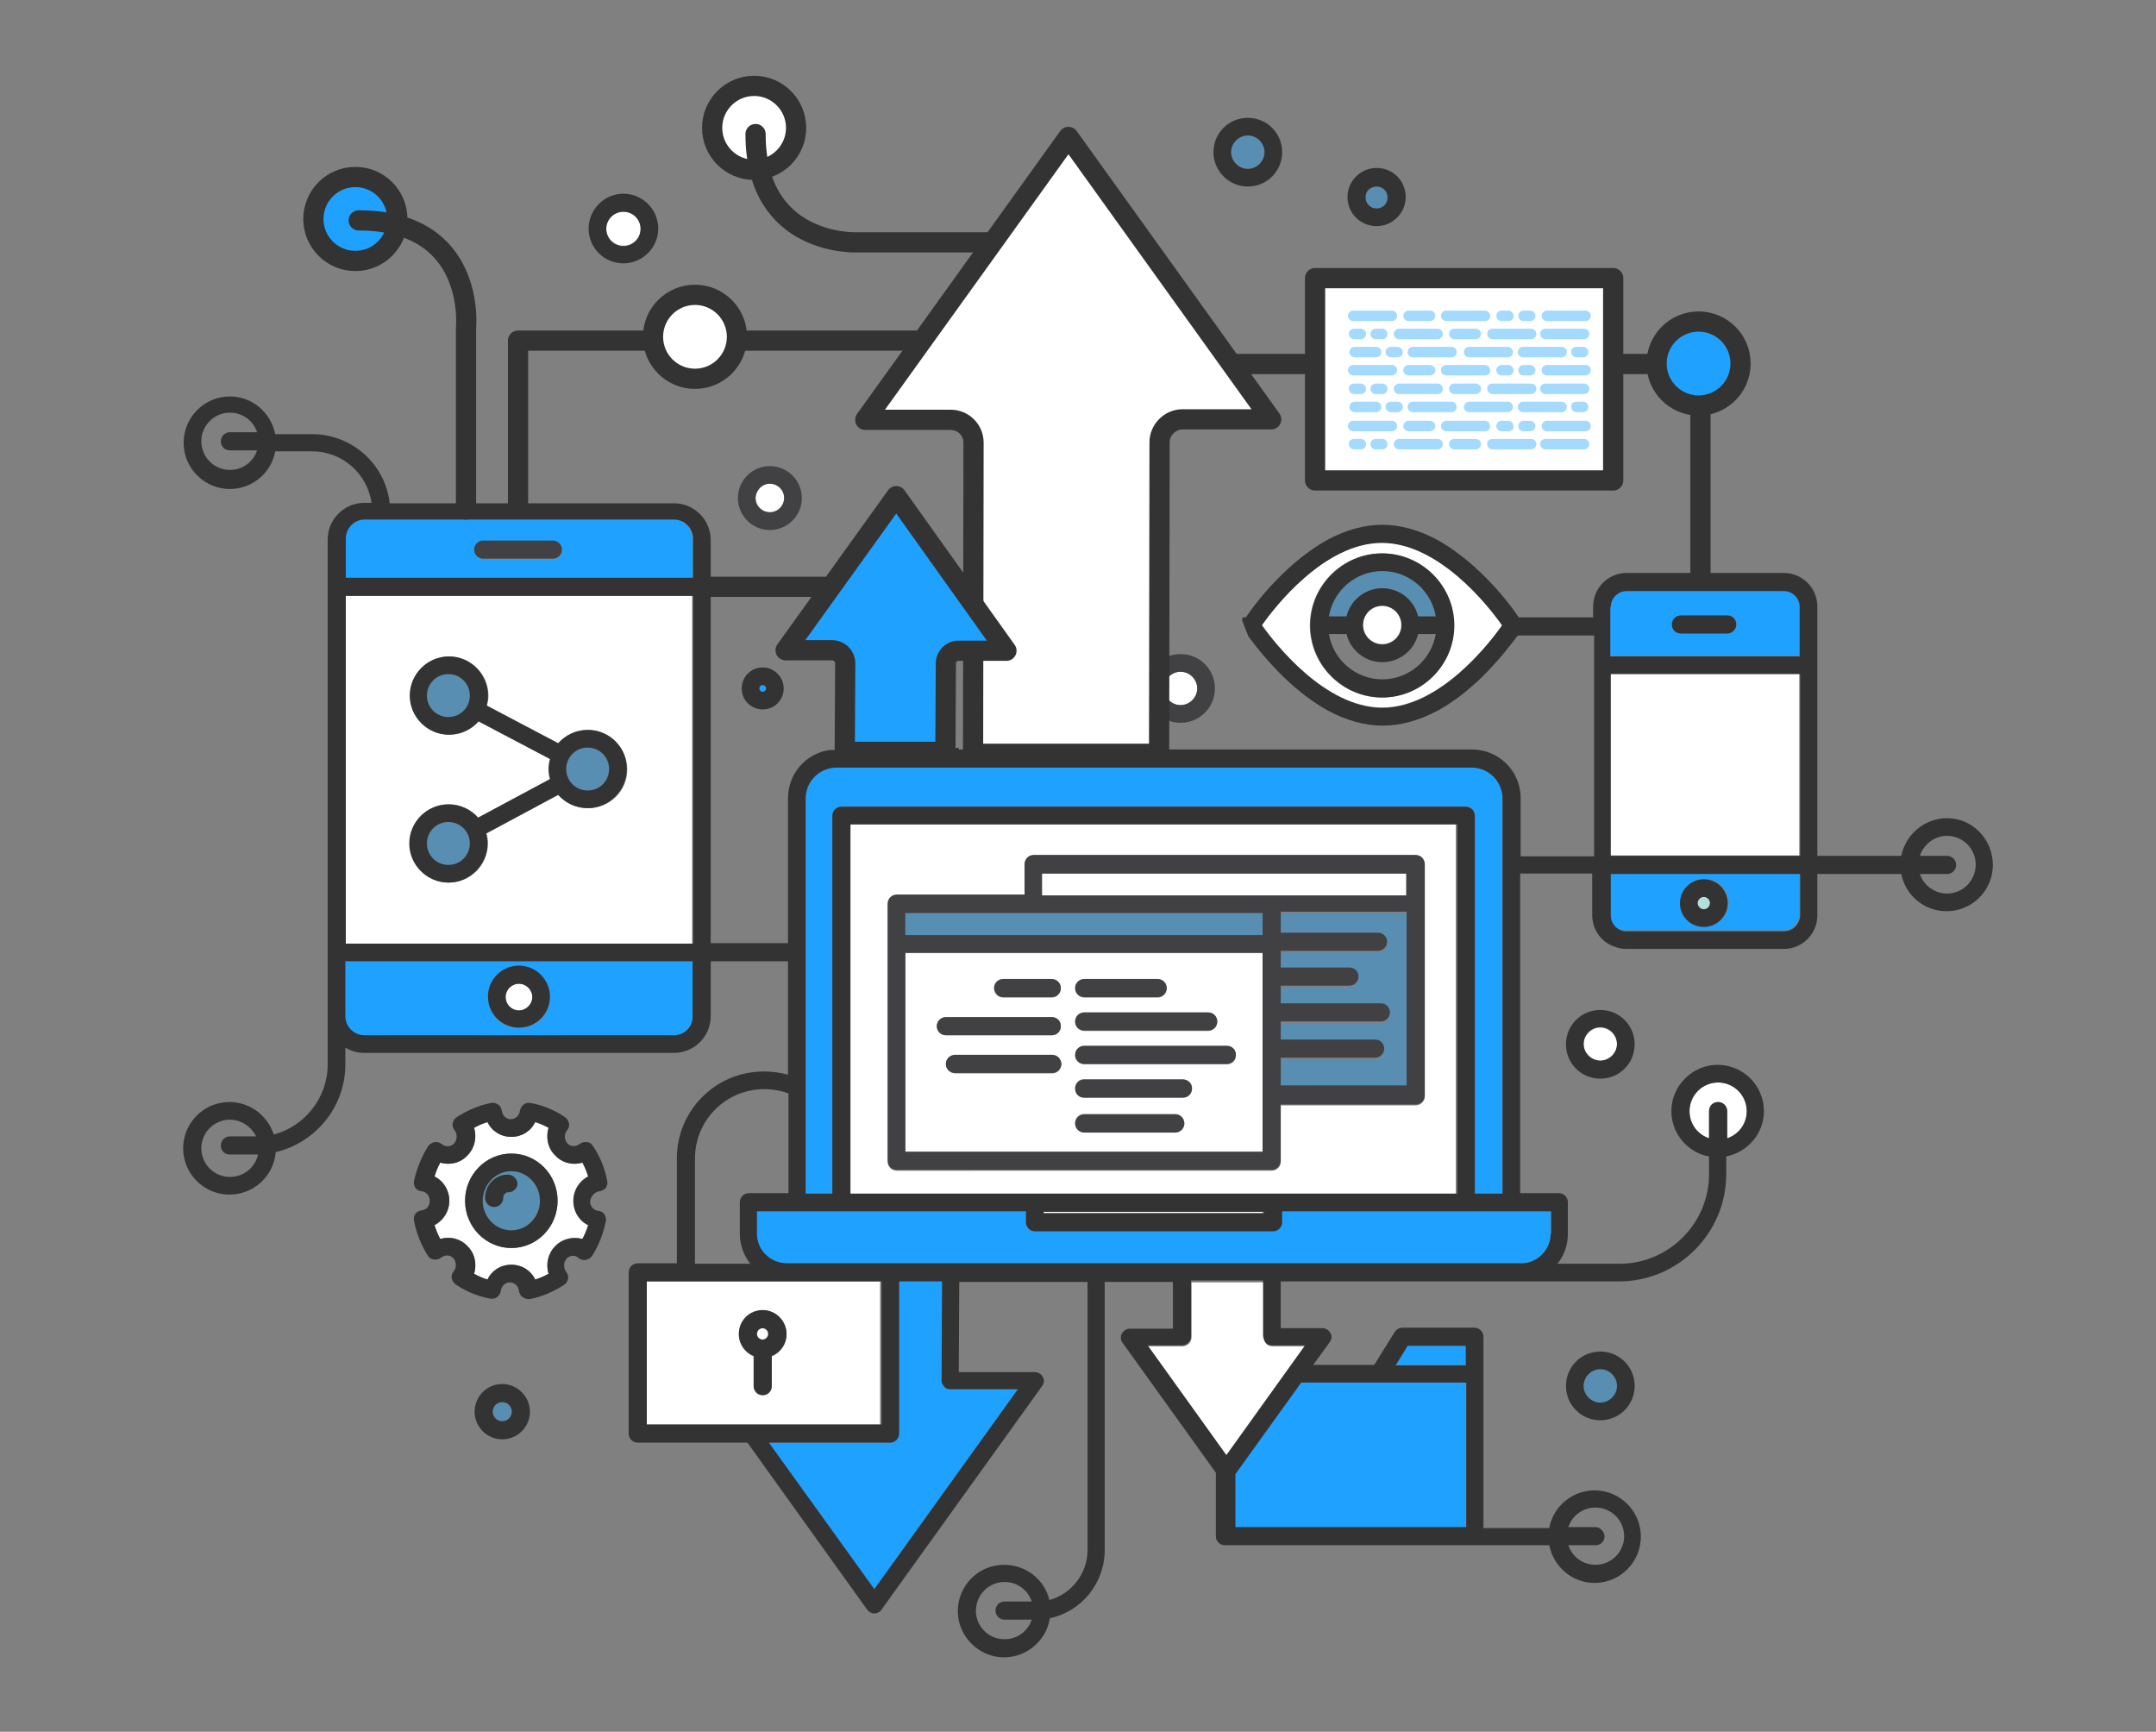 <?xml version="1.0" encoding="utf-8"?>
<!-- Generator: Adobe Illustrator 23.0.3, SVG Export Plug-In . SVG Version: 6.00 Build 0)  -->
<svg version="1.1" id="Layer_1" xmlns="http://www.w3.org/2000/svg" xmlns:xlink="http://www.w3.org/1999/xlink" x="0px" y="0px"
	 viewBox="0 0 452 363" style="enable-background:new 0 0 452 363;" xml:space="preserve">
<rect x="0" y="0" width="452" height="363" fill="#808080" stroke="none"/>
<style type="text/css">
	.st0{fill:none;stroke:#333333;stroke-width:4.238;stroke-linejoin:round;stroke-miterlimit:10;}
	.st1{fill:none;}
	.st2{fill:#1FA2FF;}
	.st3{fill:#FFFFFF;}
	.st4{fill:#333333;}
	.st5{opacity:0.4;fill:#1FA2FF;}
	.st6{fill:#414042;}
	.st7{fill:#AFE0DC;}
	.st8{fill:#AEE0DC;}
	.st9{fill:#FFFFFF;stroke:#333333;stroke-width:4.238;stroke-linejoin:round;stroke-miterlimit:10;}
	.st10{fill:#1FA2FF;stroke:#333333;stroke-width:4.238;stroke-linejoin:round;stroke-miterlimit:10;}
	.st11{clip-path:url(#SVGID_2_);fill:#333333;}
	.st12{fill:#FFFFFF;stroke:#333333;stroke-width:4.238;stroke-miterlimit:10;}
	.st13{fill:none;stroke:#333333;stroke-width:4.238;stroke-linecap:round;stroke-linejoin:round;stroke-miterlimit:10;}
</style>
<g>
	<polyline class="st0" points="356.5,120.8 356.5,76.3 259.1,76.3 	"/>
	<polyline class="st0" points="108.6,108.1 108.6,71.4 193.4,71.4 	"/>
	<g>
		<path id="XMLID_348_" class="st1" d="M233,131.4V106h-4c-5,0-9.7-2-13.2-5.5c-3.1-3.1-5-7.1-5.4-11.5h-17.6v34.8l16.3,22.7
			c0.4,0.6,0.5,1.3,0.1,1.9c-0.3,0.6-1,1-1.7,1h-6.9l0,7.7h12.9v-6.3c0-6.4,5.2-11.6,11.6-11.6C229.5,139.3,233,135.8,233,131.4z
			 M212.1,128.9c-4.7,0-8.6-3.8-8.6-8.6c0-4.7,3.8-8.6,8.6-8.6c4.7,0,8.6,3.8,8.6,8.6C220.7,125,216.8,128.9,212.1,128.9z"/>
		<path id="XMLID_351_" class="st1" d="M317.7,133.2c-1.2,1.7-3.9,5.2-7.6,8.8c-3,2.9-6.1,5.2-9.1,6.9c-3.9,2.1-7.8,3.2-11.6,3.2
			c-3.8,0-7.7-1.1-11.6-3.2c-3-1.7-6.1-4-9.1-6.9c-3.7-3.5-6.3-7-7.6-8.8c-0.4,0-0.7,0-1,0c0,0,0,0-0.1,0c-2.9,0-5.6-1.1-7.7-3.2
			c-2.1-2.1-3.2-4.8-3.2-7.7V106h-12.6v25.4c0,6.4-5.2,11.6-11.6,11.6c-4.3,0-7.8,3.5-7.8,7.8v6.3h91c5.7,0,10.2,4.6,10.2,10.2v12.1
			h15.1v-46.3C330.8,133.2,324.9,133.2,317.7,133.2z M247.5,151.5c-4,0-7.2-3.2-7.2-7.2c0-4,3.2-7.2,7.2-7.2c4,0,7.2,3.2,7.2,7.2
			C254.7,148.3,251.5,151.5,247.5,151.5z"/>
		<path id="XMLID_354_" class="st1" d="M175.2,157.1h6.2l0-7.7h-7.1c-0.7,0-1.3-0.4-1.7-1c-0.3-0.6-0.3-1.4,0.1-1.9l16.3-22.7V89h-1
			c-1.2,0.2-2.4,0.3-3.6,0.3h-4.5v19.5c0,8.8-7.1,15.9-15.9,15.9h-15.2v73h16.2v-30.4C164.9,161.7,169.5,157.1,175.2,157.1z
			 M159.9,148.8c-2.5,0-4.4-2-4.4-4.4c0-2.5,2-4.4,4.4-4.4c2.5,0,4.4,2,4.4,4.4C164.3,146.8,162.3,148.8,159.9,148.8z"/>
		<path id="XMLID_355_" class="st1" d="M154.7,258.6V252c0-1,0.8-1.9,1.9-1.9h8.3v-20.9c-1.6-0.6-3.3-0.9-5.1-0.9
			c-8,0-14.5,6.5-14.5,14.5v22H157C155.5,263.1,154.7,260.9,154.7,258.6z"/>
		<path id="XMLID_356_" class="st2" d="M188.5,268.6v31.9c0,1-0.8,1.9-1.9,1.9h-25.4l22.1,30.7l30.1-41.9h-14.1
			c-0.5,0-1-0.2-1.3-0.5c-0.3-0.4-0.5-0.8-0.5-1.3l0.1-20.8H188.5z"/>
		<path id="XMLID_359_" class="st3" d="M184.5,298.6v-30h-8.2h-32.8h-8.2v30H184.5z M159.9,274.7c2.7,0,5,2.2,5,5
			c0,2.1-1.3,3.9-3.1,4.6v6.3c0,1-0.8,1.9-1.9,1.9s-1.9-0.8-1.9-1.9v-6.3c-1.8-0.7-3.1-2.5-3.1-4.6
			C154.9,276.9,157.1,274.7,159.9,274.7z"/>
		<path id="XMLID_360_" class="st3" d="M158.6,279.6c0,0.7,0.6,1.2,1.2,1.2c0.7,0,1.2-0.6,1.2-1.2c0-0.7-0.6-1.2-1.2-1.2
			C159.2,278.4,158.6,279,158.6,279.6z"/>
		<path id="XMLID_363_" class="st4" d="M158,284.2v6.3c0,1,0.8,1.9,1.9,1.9s1.9-0.8,1.9-1.9v-6.3c1.8-0.7,3.1-2.5,3.1-4.6
			c0-2.7-2.2-5-5-5s-5,2.2-5,5C154.9,281.7,156.2,283.5,158,284.2z M161.1,279.6c0,0.7-0.6,1.2-1.2,1.2c-0.7,0-1.2-0.6-1.2-1.2
			c0-0.7,0.6-1.2,1.2-1.2C160.6,278.4,161.1,279,161.1,279.6z"/>
		<path id="XMLID_387_" class="st2" d="M308.5,160.8H175.4c-3.6,0-6.5,2.9-6.5,6.5v82.8h5.6v-79.2c0-1,0.8-1.9,1.9-1.9h130.9
			c1,0,1.9,0.8,1.9,1.9v79.2h5.8v-82.8C315.1,163.8,312.1,160.8,308.5,160.8z"/>
		<path id="XMLID_390_" class="st3" d="M178,250.2h127.2v-77.4H178V250.2z M186.1,197.9v-8.3c0-1,0.8-1.9,1.9-1.9h26.8v-6.4
			c0-1,0.8-1.9,1.9-1.9h80.1c1,0,1.9,0.8,1.9,1.9v8.3v40.2c0,1-0.8,1.9-1.9,1.9h-28.3v11.8c0,1-0.8,1.9-1.9,1.9H188
			c-1,0-1.9-0.8-1.9-1.9V197.9z"/>
		<path id="XMLID_391_" class="st2" d="M268.7,253.9v2.3c0,1-0.8,1.9-1.9,1.9h-49.9c-1,0-1.9-0.8-1.9-1.9v-2.3h-56.4v4.7
			c0,2.5,1.5,4.7,3.8,5.7c0.8,0.3,1.6,0.5,2.5,0.5h2.9h31.5H248h18.8h52c0.4,0,0.9,0,1.3-0.1c2.9-0.6,5-3.2,5-6.1v-4.7H268.7z"/>
		<rect id="XMLID_392_" x="218.5" y="254" class="st3" width="46.2" height="0.3"/>
		<path id="XMLID_393_" class="st5" d="M294.9,191.4h-26.4v4.4h20.4c1,0,1.9,0.8,1.9,1.9c0,1-0.8,1.9-1.9,1.9h-20.4v3.5h14.4
			c1,0,1.9,0.8,1.9,1.9s-0.8,1.9-1.9,1.9h-14.4v3.7h21c1,0,1.9,0.8,1.9,1.9c0,1-0.8,1.9-1.9,1.9h-21v3.8h19.8c1,0,1.9,0.8,1.9,1.9
			c0,1-0.8,1.9-1.9,1.9h-19.8v6.2h26.4V191.4z"/>
		<polygon id="XMLID_394_" class="st3" points="294.9,187.7 294.9,183.1 218.5,183.1 218.5,187.7 266.6,187.7 		"/>
		<path id="XMLID_397_" class="st3" d="M264.7,241.5v-41.7h-74.9v41.7H264.7z M198.3,223.1c0-1,0.8-1.9,1.9-1.9h20.4
			c1,0,1.9,0.8,1.9,1.9c0,1-0.8,1.9-1.9,1.9h-20.4C199.1,224.9,198.3,224.1,198.3,223.1z M246.4,237.3h-19.1c-1,0-1.9-0.8-1.9-1.9
			c0-1,0.8-1.9,1.9-1.9h19.1c1,0,1.9,0.8,1.9,1.9C248.2,236.5,247.4,237.3,246.4,237.3z M249.9,228.1c0,1-0.8,1.9-1.9,1.9h-20.7
			c-1,0-1.9-0.8-1.9-1.9s0.8-1.9,1.9-1.9H248C249.1,226.3,249.9,227.1,249.9,228.1z M227.3,205.3h15.4c1,0,1.9,0.8,1.9,1.9
			c0,1-0.8,1.9-1.9,1.9h-15.4c-1,0-1.9-0.8-1.9-1.9C225.4,206.1,226.3,205.3,227.3,205.3z M227.3,212.3h26c1,0,1.9,0.8,1.9,1.9
			c0,1-0.8,1.9-1.9,1.9h-26c-1,0-1.9-0.8-1.9-1.9C225.4,213.1,226.3,212.3,227.3,212.3z M227.3,219.3h29.9c1,0,1.9,0.8,1.9,1.9
			s-0.8,1.9-1.9,1.9h-29.9c-1,0-1.9-0.8-1.9-1.9S226.3,219.3,227.3,219.3z M210.3,205.3h10.2c1,0,1.9,0.8,1.9,1.9
			c0,1-0.8,1.9-1.9,1.9h-10.2c-1,0-1.9-0.8-1.9-1.9C208.5,206.1,209.3,205.3,210.3,205.3z M198.3,213.2h22.2c1,0,1.9,0.8,1.9,1.9
			s-0.8,1.9-1.9,1.9h-22.2c-1,0-1.9-0.8-1.9-1.9S197.3,213.2,198.3,213.2z"/>
		<path id="XMLID_407_" class="st6" d="M188,245.2h78.6c1,0,1.9-0.8,1.9-1.9v-11.8h28.3c1,0,1.9-0.8,1.9-1.9v-40.2v-8.3
			c0-1-0.8-1.9-1.9-1.9h-80.1c-1,0-1.9,0.8-1.9,1.9v6.4H188c-1,0-1.9,0.8-1.9,1.9v8.3v45.5C186.1,244.4,186.9,245.2,188,245.2z
			 M218.5,183.1h76.3v4.6h-28.3h-48.1V183.1z M268.5,221.7h19.8c1,0,1.9-0.8,1.9-1.9c0-1-0.8-1.9-1.9-1.9h-19.8v-3.8h21
			c1,0,1.9-0.8,1.9-1.9c0-1-0.8-1.9-1.9-1.9h-21v-3.7h14.4c1,0,1.9-0.8,1.9-1.9s-0.8-1.9-1.9-1.9h-14.4v-3.5h20.4
			c1,0,1.9-0.8,1.9-1.9c0-1-0.8-1.9-1.9-1.9h-20.4v-4.4h26.4v36.4h-26.4V221.7z M189.8,191.4h26.8h48.1v4.6h-74.9V191.4z
			 M264.7,199.7v41.7h-74.9v-41.7H264.7z"/>
		<polygon id="XMLID_411_" class="st5" points="264.7,196 264.7,191.4 216.7,191.4 189.8,191.4 189.8,196 		"/>
		<path id="XMLID_412_" class="st6" d="M248,226.3h-20.7c-1,0-1.9,0.8-1.9,1.9s0.8,1.9,1.9,1.9H248c1,0,1.9-0.8,1.9-1.9
			S249.1,226.3,248,226.3z"/>
		<path id="XMLID_413_" class="st6" d="M227.3,223h29.9c1,0,1.9-0.8,1.9-1.9s-0.8-1.9-1.9-1.9h-29.9c-1,0-1.9,0.8-1.9,1.9
			S226.3,223,227.3,223z"/>
		<path id="XMLID_414_" class="st6" d="M227.3,216h26c1,0,1.9-0.8,1.9-1.9c0-1-0.8-1.9-1.9-1.9h-26c-1,0-1.9,0.8-1.9,1.9
			C225.4,215.2,226.3,216,227.3,216z"/>
		<path id="XMLID_415_" class="st6" d="M227.3,209h15.4c1,0,1.9-0.8,1.9-1.9c0-1-0.8-1.9-1.9-1.9h-15.4c-1,0-1.9,0.8-1.9,1.9
			C225.4,208.1,226.3,209,227.3,209z"/>
		<path id="XMLID_416_" class="st6" d="M246.4,233.6h-19.1c-1,0-1.9,0.8-1.9,1.9c0,1,0.8,1.9,1.9,1.9h19.1c1,0,1.9-0.8,1.9-1.9
			C248.2,234.4,247.4,233.6,246.4,233.6z"/>
		<path id="XMLID_417_" class="st6" d="M210.3,209h10.2c1,0,1.9-0.8,1.9-1.9c0-1-0.8-1.9-1.9-1.9h-10.2c-1,0-1.9,0.8-1.9,1.9
			C208.5,208.1,209.3,209,210.3,209z"/>
		<path id="XMLID_418_" class="st6" d="M198.3,217h22.2c1,0,1.9-0.8,1.9-1.9s-0.8-1.9-1.9-1.9h-22.2c-1,0-1.9,0.8-1.9,1.9
			S197.3,217,198.3,217z"/>
		<path id="XMLID_419_" class="st6" d="M220.6,224.9c1,0,1.9-0.8,1.9-1.9c0-1-0.8-1.9-1.9-1.9h-20.4c-1,0-1.9,0.8-1.9,1.9
			c0,1,0.8,1.9,1.9,1.9H220.6z"/>
		<path id="XMLID_422_" class="st2" d="M139.7,201.5H72.4v5.6v5.9c0,2.2,1.8,4,4,4h64.9c2.2,0,4-1.8,4-4v-11.5H139.7z M108.8,215.5
			c-3.6,0-6.5-2.9-6.5-6.5c0-3.6,2.9-6.5,6.5-6.5c3.6,0,6.5,2.9,6.5,6.5C115.4,212.6,112.4,215.5,108.8,215.5z"/>
		<path id="XMLID_425_" class="st2" d="M145.2,121.1v-8.2c0-2.2-1.8-4-4-4H76.3c-2.2,0-4,1.8-4,4v8.2H145.2z M101.4,113.4h14.6
			c1,0,1.9,0.8,1.9,1.9c0,1-0.8,1.9-1.9,1.9h-14.6c-1,0-1.9-0.8-1.9-1.9C99.6,114.2,100.4,113.4,101.4,113.4z"/>
		<path id="XMLID_426_" class="st3" d="M108.8,206.2c-1.6,0-2.8,1.3-2.8,2.8c0,1.6,1.3,2.8,2.8,2.8s2.8-1.3,2.8-2.8
			C111.6,207.4,110.3,206.2,108.8,206.2z"/>
		<path id="XMLID_429_" class="st3" d="M72.3,124.9v72.9h67.3h5.5v-72.9H72.3z M123.3,169.4c-2.5,0-4.7-1.1-6.2-2.8l-15.1,8.1
			c0.2,0.7,0.3,1.4,0.3,2.1c0,4.5-3.7,8.2-8.2,8.2c-4.5,0-8.2-3.7-8.2-8.2c0-4.5,3.7-8.2,8.2-8.2c2.5,0,4.7,1.1,6.2,2.8l15.1-8.1
			c-0.2-0.7-0.3-1.4-0.3-2.1c0-0.7,0.1-1.4,0.3-2.1l-15-7.9c-1.5,1.7-3.7,2.8-6.2,2.8c-4.5,0-8.2-3.7-8.2-8.2c0-4.5,3.7-8.2,8.2-8.2
			c4.5,0,8.2,3.7,8.2,8.2c0,0.7-0.1,1.4-0.3,2.1l15,7.9c1.5-1.7,3.7-2.8,6.2-2.8c4.5,0,8.2,3.7,8.2,8.2
			C131.6,165.7,127.9,169.4,123.3,169.4z"/>
		<path id="XMLID_430_" class="st6" d="M101.3,117.1h14.6c1,0,1.9-0.8,1.9-1.9c0-1-0.8-1.9-1.9-1.9h-14.6c-1,0-1.9,0.8-1.9,1.9
			C99.4,116.3,100.3,117.1,101.3,117.1z"/>
		<path id="XMLID_433_" class="st4" d="M108.8,202.4c-3.6,0-6.5,2.9-6.5,6.5c0,3.6,2.9,6.5,6.5,6.5c3.6,0,6.5-2.9,6.5-6.5
			C115.3,205.4,112.4,202.4,108.8,202.4z M108.8,211.8c-1.6,0-2.8-1.3-2.8-2.8c0-1.6,1.3-2.8,2.8-2.8s2.8,1.3,2.8,2.8
			C111.6,210.5,110.3,211.8,108.8,211.8z"/>
		<path id="XMLID_434_" class="st5" d="M94,172.3c-2.5,0-4.5,2-4.5,4.5c0,2.5,2,4.5,4.5,4.5c2.5,0,4.5-2,4.5-4.5
			C98.5,174.3,96.5,172.3,94,172.3z"/>
		<path id="XMLID_435_" class="st5" d="M98.5,145.8c0-2.5-2-4.5-4.5-4.5c-2.5,0-4.5,2-4.5,4.5c0,2.5,2,4.5,4.5,4.5
			C96.5,150.3,98.5,148.3,98.5,145.8z"/>
		
			<ellipse id="XMLID_436_" transform="matrix(0.987 -0.16 0.16 0.987 -24.226 21.815)" class="st5" cx="123.2" cy="161.2" rx="4.5" ry="4.5"/>
		<path id="XMLID_439_" class="st4" d="M123.2,153c-2.5,0-4.7,1.1-6.2,2.8l-15-7.9c0.2-0.7,0.3-1.4,0.3-2.1c0-4.5-3.7-8.2-8.2-8.2
			c-4.5,0-8.2,3.7-8.2,8.2c0,4.5,3.7,8.2,8.2,8.2c2.5,0,4.7-1.1,6.2-2.8l15,7.9c-0.2,0.7-0.3,1.4-0.3,2.1c0,0.7,0.1,1.5,0.3,2.1
			l-15.1,8.1c-1.5-1.7-3.7-2.8-6.2-2.8c-4.5,0-8.2,3.7-8.2,8.2c0,4.5,3.7,8.2,8.2,8.2c4.5,0,8.2-3.7,8.2-8.2c0-0.7-0.1-1.5-0.3-2.1
			l15.1-8.1c1.5,1.7,3.7,2.8,6.2,2.8c4.5,0,8.2-3.7,8.2-8.2C131.4,156.6,127.7,153,123.2,153z M123.2,165.7c-2.5,0-4.5-2-4.5-4.5
			c0-2.5,2-4.5,4.5-4.5c2.5,0,4.5,2,4.5,4.5C127.7,163.7,125.7,165.7,123.2,165.7z M94,150.3c-2.5,0-4.5-2-4.5-4.5
			c0-2.5,2-4.5,4.5-4.5c2.5,0,4.5,2,4.5,4.5C98.5,148.3,96.5,150.3,94,150.3z M98.5,176.8c0,2.5-2,4.5-4.5,4.5c-2.5,0-4.5-2-4.5-4.5
			c0-2.5,2-4.5,4.5-4.5C96.5,172.3,98.5,174.3,98.5,176.8z"/>
		<ellipse id="XMLID_442_" class="st7" cx="357.2" cy="189.3" rx="1.3" ry="1.3"/>
		<path id="XMLID_445_" class="st2" d="M337.5,183L337.5,183l0,8.7c0,1.5,1,2.8,2.4,3.2c0.3,0.1,0.6,0.1,0.9,0.1h33.1
			c1.8,0,3.3-1.5,3.3-3.3V183H337.5z M357.4,194.2c-2.7,0-5-2.2-5-5s2.2-5,5-5c2.7,0,5,2.2,5,5S360.1,194.2,357.4,194.2z"/>
		<path id="XMLID_448_" class="st2" d="M377.2,137.5V127c0-1.8-1.5-3.3-3.3-3.3h-33.1c-1.8,0-3.3,1.5-3.3,3.3v10.4H377.2z
			 M352.5,128.9h9.7c1,0,1.9,0.8,1.9,1.9c0,1-0.8,1.9-1.9,1.9h-9.7c-1,0-1.9-0.8-1.9-1.9C350.6,129.8,351.5,128.9,352.5,128.9z"/>
		<polygon id="XMLID_449_" class="st3" points="377.2,141.2 337.5,141.2 337.5,179.3 337.5,179.3 377.2,179.3 		"/>
		<path id="XMLID_450_" class="st4" d="M352.4,132.8h9.7c1,0,1.9-0.8,1.9-1.9s-0.8-1.9-1.9-1.9h-9.7c-1,0-1.9,0.8-1.9,1.9
			S351.3,132.8,352.4,132.8z"/>
		<path id="XMLID_453_" class="st4" d="M357.2,184.3c-2.7,0-5,2.2-5,5c0,2.8,2.2,5,5,5c2.7,0,5-2.2,5-5
			C362.2,186.6,360,184.3,357.2,184.3z M357.2,190.6c-0.7,0-1.3-0.6-1.3-1.3c0-0.7,0.6-1.3,1.3-1.3s1.3,0.6,1.3,1.3
			C358.5,190,357.9,190.6,357.2,190.6z"/>
		<path id="XMLID_493_" class="st3" d="M354.2,232.9c0,2.7,1.7,4.9,4.1,5.7v-5.7c0-1,0.8-1.9,1.9-1.9c1,0,1.9,0.8,1.9,1.9v5.7
			c2.4-0.8,4.1-3,4.1-5.7c0-3.3-2.7-6-6-6S354.2,229.6,354.2,232.9z"/>
		
			<ellipse id="XMLID_497_" transform="matrix(0.973 -0.23 0.23 0.973 -21.971 51.956)" class="st8" cx="212.1" cy="120.3" rx="4.8" ry="4.8"/>
		<path id="XMLID_500_" class="st6" d="M212.1,111.8c-4.7,0-8.6,3.8-8.6,8.6c0,4.7,3.8,8.6,8.6,8.6c4.7,0,8.6-3.8,8.6-8.6
			C220.7,115.6,216.8,111.8,212.1,111.8z M207.3,120.3c0-2.7,2.2-4.8,4.8-4.8s4.8,2.2,4.8,4.8c0,2.7-2.2,4.8-4.8,4.8
			S207.3,123,207.3,120.3z"/>
		
			<ellipse id="XMLID_513_" transform="matrix(0.973 -0.23 0.23 0.973 -19.663 39.882)" class="st3" cx="161.4" cy="104.4" rx="3" ry="3"/>
		<path id="XMLID_516_" class="st6" d="M168.1,104.4c0-3.7-3-6.7-6.7-6.7s-6.7,3-6.7,6.7c0,3.7,3,6.7,6.7,6.7
			S168.1,108.1,168.1,104.4z M161.4,101.4c1.6,0,3,1.3,3,3c0,1.6-1.3,3-3,3c-1.6,0-3-1.3-3-3C158.5,102.7,159.8,101.4,161.4,101.4z"
			/>
		<path id="XMLID_529_" class="st5" d="M105.3,293.8c-1.1,0-2,0.9-2,2s0.9,2,2,2c1.1,0,2-0.9,2-2S106.4,293.8,105.3,293.8z"/>
		<path id="XMLID_532_" class="st4" d="M105.3,290.1c-3.2,0-5.8,2.6-5.8,5.8s2.6,5.8,5.8,5.8c3.2,0,5.8-2.6,5.8-5.8
			S108.4,290.1,105.3,290.1z M105.3,297.9c-1.1,0-2-0.9-2-2s0.9-2,2-2c1.1,0,2,0.9,2,2S106.4,297.9,105.3,297.9z"/>
		<path id="XMLID_557_" class="st2" d="M159.9,143.6c-0.4,0-0.7,0.3-0.7,0.7c0,0.4,0.3,0.7,0.7,0.7c0.4,0,0.7-0.3,0.7-0.7
			C160.6,143.9,160.3,143.6,159.9,143.6z"/>
		<path id="XMLID_560_" class="st4" d="M159.9,139.9c-2.5,0-4.4,2-4.4,4.4c0,2.5,2,4.4,4.4,4.4c2.5,0,4.4-2,4.4-4.4
			C164.3,141.9,162.3,139.9,159.9,139.9z M159.9,145c-0.4,0-0.7-0.3-0.7-0.7c0-0.4,0.3-0.7,0.7-0.7c0.4,0,0.7,0.3,0.7,0.7
			C160.6,144.7,160.3,145,159.9,145z"/>
		<path id="XMLID_581_" class="st3" d="M247.5,140.8c-1.9,0-3.5,1.6-3.5,3.5c0,1.9,1.6,3.5,3.5,3.5s3.5-1.6,3.5-3.5
			C251,142.4,249.4,140.8,247.5,140.8z"/>
		<path id="XMLID_584_" class="st6" d="M247.5,137.1c-4,0-7.2,3.2-7.2,7.2c0,4,3.2,7.2,7.2,7.2c4,0,7.2-3.2,7.2-7.2
			C254.7,140.3,251.5,137.1,247.5,137.1z M247.5,147.8c-1.9,0-3.5-1.6-3.5-3.5c0-1.9,1.6-3.5,3.5-3.5s3.5,1.6,3.5,3.5
			C251,146.2,249.4,147.8,247.5,147.8z"/>
		<path id="XMLID_601_" class="st3" d="M335.5,215.4c-1.9,0-3.5,1.6-3.5,3.5s1.6,3.5,3.5,3.5c1.9,0,3.5-1.6,3.5-3.5
			S337.4,215.4,335.5,215.4z"/>
		<path id="XMLID_604_" class="st4" d="M335.5,211.7c-4,0-7.2,3.2-7.2,7.2c0,4,3.2,7.2,7.2,7.2c4,0,7.2-3.2,7.2-7.2
			C342.7,214.9,339.5,211.7,335.5,211.7z M335.5,222.3c-1.9,0-3.5-1.6-3.5-3.5s1.6-3.5,3.5-3.5c1.9,0,3.5,1.6,3.5,3.5
			S337.4,222.3,335.5,222.3z"/>
		<path id="XMLID_609_" class="st5" d="M335.5,287c-1.9,0-3.5,1.6-3.5,3.5s1.6,3.5,3.5,3.5c1.9,0,3.5-1.6,3.5-3.5
			S337.4,287,335.5,287z"/>
		<path id="XMLID_612_" class="st4" d="M328.3,290.5c0,4,3.2,7.2,7.2,7.2c4,0,7.2-3.2,7.2-7.2s-3.2-7.2-7.2-7.2
			C331.5,283.3,328.3,286.5,328.3,290.5z M335.5,294c-1.9,0-3.5-1.6-3.5-3.5s1.6-3.5,3.5-3.5c1.9,0,3.5,1.6,3.5,3.5
			S337.4,294,335.5,294z"/>
		<polygon id="XMLID_628_" class="st2" points="258.9,309 258.9,320.1 295.6,320.1 307.3,320.1 307.3,289.8 289.2,289.8 
			272.7,289.8 		"/>
		<polygon id="XMLID_629_" class="st2" points="307.3,286.1 307.3,282.1 295.1,282.1 292.6,286.1 		"/>
		<path id="XMLID_630_" class="st3" d="M249.8,268.6l0,11.7c0,1-0.8,1.9-1.9,1.9h-7.2l16.5,23l16.5-23h-6.9c-0.5,0-1-0.2-1.3-0.5
			c-0.3-0.4-0.5-0.8-0.5-1.3l0-11.6H249.8z"/>
	</g>
	<path id="XMLID_376_" class="st5" d="M107.2,245.5c-3.3,0-6,2.8-6,6.2s2.7,6.2,6,6.2c3.3,0,6-2.8,6-6.2S110.5,245.5,107.2,245.5z
		 M106.5,250c-0.6,0-1.1,0.5-1.1,1.2c0,1-0.8,1.9-1.9,1.9c-1,0-1.9-0.8-1.9-1.9c0-2.7,2.2-4.9,4.8-4.9c1,0,1.9,0.8,1.9,1.9
		C108.4,249.1,107.5,250,106.5,250z"/>
	<path id="XMLID_379_" class="st3" d="M120.2,251.7c0-2.2,1.2-4.2,3.1-5.1c-0.3-1-0.7-2-1.2-2.9c-2,0.6-4.2,0.1-5.7-1.5
		c-1.5-1.6-2-3.8-1.4-5.8c-0.9-0.5-1.8-0.9-2.8-1.2c-0.9,1.9-2.8,3.1-5,3.1c-2.2,0-4.1-1.2-5-3.1c-1,0.3-1.9,0.7-2.8,1.2
		c0.6,2,0.2,4.3-1.4,5.8c-1.5,1.6-3.7,2.1-5.7,1.5c-0.5,0.9-0.9,1.9-1.2,2.9c1.8,1,3.1,2.9,3.1,5.1c0,2.2-1.2,4.2-3.1,5.1
		c0.3,1,0.7,2,1.2,2.9c2-0.6,4.2-0.1,5.7,1.5c1.5,1.6,2,3.8,1.4,5.8c0.9,0.5,1.8,0.9,2.8,1.2c0.9-1.9,2.8-3.1,5-3.1
		c2.2,0,4.1,1.2,5,3.1c1-0.3,1.9-0.7,2.8-1.2c-0.6-2-0.2-4.3,1.4-5.8c1.5-1.6,3.7-2.1,5.7-1.5c0.5-0.9,0.9-1.9,1.2-2.9
		C121.4,255.9,120.2,253.9,120.2,251.7z M107.2,261.6c-5.4,0-9.7-4.5-9.7-9.9c0-5.5,4.4-9.9,9.7-9.9c5.4,0,9.7,4.5,9.7,9.9
		C116.9,257.2,112.6,261.6,107.2,261.6z"/>
	<path id="XMLID_382_" class="st4" d="M125.7,249.7c0.5-0.1,1-0.3,1.3-0.7c0.3-0.4,0.4-1,0.3-1.5c-0.5-2.6-1.5-5.1-3-7.3
		c-0.3-0.5-0.8-0.8-1.3-0.8c-0.5-0.1-1.1,0.1-1.5,0.4c-0.8,0.6-1.9,0.6-2.5-0.1c-0.7-0.7-0.8-2-0.1-2.8c0.3-0.4,0.5-0.9,0.4-1.4
		c-0.1-0.5-0.4-1-0.8-1.3c-2.2-1.5-4.6-2.5-7.2-3c-0.5-0.1-1.1,0-1.5,0.3c-0.4,0.3-0.7,0.8-0.8,1.3c-0.1,1-0.9,1.8-1.9,1.8
		c-1,0-1.8-0.8-1.9-1.8c-0.1-0.5-0.3-1-0.8-1.3c-0.4-0.3-1-0.4-1.5-0.3c-2.6,0.5-5,1.6-7.2,3c-0.4,0.3-0.7,0.7-0.8,1.3
		c-0.1,0.5,0.1,1,0.4,1.4c0.6,0.8,0.6,2-0.1,2.8c-0.7,0.7-1.8,0.8-2.6,0.1c-0.4-0.3-0.9-0.5-1.5-0.4c-0.5,0.1-1,0.4-1.3,0.8
		c-1.4,2.2-2.4,4.7-3,7.3c-0.1,0.5,0,1,0.3,1.5c0.3,0.4,0.8,0.7,1.3,0.7c1,0.1,1.7,1,1.7,2c0,1.1-0.7,1.9-1.7,2
		c-0.5,0.1-1,0.3-1.3,0.7c-0.3,0.4-0.4,1-0.3,1.5c0.5,2.6,1.5,5.1,2.9,7.3c0.3,0.5,0.8,0.8,1.3,0.8c0.5,0.1,1.1-0.1,1.5-0.4
		c0.8-0.6,1.9-0.6,2.5,0.1c0.7,0.7,0.8,2,0.1,2.8c-0.3,0.4-0.5,0.9-0.4,1.4c0.1,0.5,0.4,1,0.8,1.3c2.2,1.5,4.6,2.5,7.2,3
		c0.5,0.1,1.1,0,1.5-0.3c0.4-0.3,0.7-0.8,0.8-1.3c0.1-1,0.9-1.8,1.9-1.8c1,0,1.8,0.8,1.9,1.8c0.1,0.5,0.3,1,0.8,1.3
		c0.3,0.2,0.7,0.4,1.1,0.4c0.1,0,0.3,0,0.4,0c2.6-0.5,5-1.6,7.2-3c0.4-0.3,0.7-0.7,0.8-1.3c0.1-0.5-0.1-1-0.4-1.4
		c-0.6-0.8-0.6-2,0.1-2.8c0.7-0.7,1.8-0.8,2.5-0.1c0.4,0.3,0.9,0.5,1.5,0.4c0.5-0.1,1-0.4,1.3-0.8c1.4-2.2,2.4-4.7,2.9-7.3
		c0.1-0.5,0-1-0.3-1.5c-0.3-0.4-0.8-0.7-1.3-0.7c-1-0.1-1.7-1-1.7-2C123.9,250.7,124.7,249.8,125.7,249.7z M116.4,261.2
		c-1.5,1.6-2,3.8-1.4,5.8c-0.9,0.5-1.8,0.9-2.8,1.2c-0.9-1.9-2.8-3.1-5-3.1c-2.2,0-4.1,1.2-5,3.1c-1-0.3-1.9-0.7-2.8-1.2
		c0.6-2,0.2-4.3-1.4-5.8c-1.5-1.6-3.7-2.1-5.7-1.5c-0.5-0.9-0.9-1.9-1.2-2.9c1.8-1,3.1-2.9,3.1-5.1c0-2.2-1.2-4.2-3.1-5.1
		c0.3-1,0.7-2,1.2-2.9c2,0.6,4.2,0.1,5.7-1.5c1.5-1.6,2-3.8,1.4-5.8c0.9-0.5,1.8-0.9,2.8-1.2c0.9,1.9,2.8,3.1,5,3.1
		c2.2,0,4.1-1.2,5-3.1c1,0.3,1.9,0.7,2.8,1.2c-0.6,2-0.2,4.3,1.4,5.8c1.5,1.6,3.7,2.1,5.7,1.5c0.5,0.9,0.9,1.9,1.2,2.9
		c-1.8,1-3.1,2.9-3.1,5.1c0,2.2,1.2,4.2,3.1,5.1c-0.3,1-0.7,2-1.2,2.9C120.1,259.2,117.9,259.7,116.4,261.2z"/>
	<path id="XMLID_385_" class="st4" d="M107.2,241.8c-5.4,0-9.7,4.5-9.7,9.9c0,5.5,4.4,9.9,9.7,9.9c5.4,0,9.7-4.5,9.7-9.9
		C116.9,246.2,112.6,241.8,107.2,241.8z M113.2,251.7c0,3.4-2.7,6.2-6,6.2c-3.3,0-6-2.8-6-6.2s2.7-6.2,6-6.2
		C110.5,245.5,113.2,248.3,113.2,251.7z"/>
	<path id="XMLID_386_" class="st4" d="M106.5,246.2c-2.7,0-4.8,2.2-4.8,4.9c0,1,0.8,1.9,1.9,1.9c1,0,1.9-0.8,1.9-1.9
		c0-0.7,0.5-1.2,1.1-1.2c1,0,1.9-0.8,1.9-1.9C108.4,247.1,107.5,246.2,106.5,246.2z"/>
	<path id="XMLID_501_" class="st5" d="M288.6,43.7c1.3,0,2.3-1,2.3-2.3c0-1.3-1-2.3-2.3-2.3c-1.3,0-2.3,1-2.3,2.3
		C286.2,42.7,287.3,43.7,288.6,43.7z"/>
	<path id="XMLID_504_" class="st4" d="M288.6,47.4c3.3,0,6.1-2.7,6.1-6.1s-2.7-6.1-6.1-6.1c-3.3,0-6.1,2.7-6.1,6.1
		S285.2,47.4,288.6,47.4z M288.6,39.1c1.3,0,2.3,1,2.3,2.3c0,1.3-1,2.3-2.3,2.3c-1.3,0-2.3-1-2.3-2.3
		C286.2,40.1,287.3,39.1,288.6,39.1z"/>
	<path id="XMLID_517_" class="st3" d="M130.7,51.5c2,0,3.6-1.6,3.6-3.6c0-2-1.6-3.6-3.6-3.6s-3.6,1.6-3.6,3.6
		C127.1,49.9,128.7,51.5,130.7,51.5z"/>
	<path id="XMLID_520_" class="st4" d="M130.7,55.2c4,0,7.3-3.3,7.3-7.3c0-4-3.3-7.3-7.3-7.3c-4,0-7.3,3.3-7.3,7.3
		C123.4,52,126.7,55.2,130.7,55.2z M130.7,44.4c2,0,3.6,1.6,3.6,3.6c0,2-1.6,3.6-3.6,3.6s-3.6-1.6-3.6-3.6
		C127.1,46,128.7,44.4,130.7,44.4z"/>
	<path id="XMLID_545_" class="st5" d="M261.6,35.3c1.9,0,3.5-1.6,3.5-3.5s-1.6-3.5-3.5-3.5c-1.9,0-3.5,1.6-3.5,3.5
		S259.7,35.3,261.6,35.3z"/>
	<path id="XMLID_548_" class="st4" d="M261.6,39.1c4,0,7.2-3.2,7.2-7.2c0-4-3.2-7.2-7.2-7.2c-4,0-7.2,3.2-7.2,7.2
		C254.4,35.8,257.6,39.1,261.6,39.1z M261.6,28.4c1.9,0,3.5,1.6,3.5,3.5s-1.6,3.5-3.5,3.5c-1.9,0-3.5-1.6-3.5-3.5
		S259.7,28.4,261.6,28.4z"/>
	<path id="XMLID_619_" class="st3" d="M289.8,148.3c12,0,22.5-13.4,25.2-17.3c-2.7-3.8-13.2-17.3-25.2-17.3
		c-12,0-22.5,13.4-25.2,17.3C267.3,134.9,277.7,148.3,289.8,148.3z M274.6,131.1c0-8.3,6.8-15.1,15.1-15.1c8.3,0,15.1,6.8,15.1,15.1
		s-6.8,15.1-15.1,15.1C281.4,146.2,274.6,139.4,274.6,131.1z"/>
	<path id="XMLID_621_" class="st5" d="M282.3,129.2c0.8-3.4,3.9-5.9,7.5-5.9s6.7,2.5,7.5,5.9h3.7c-0.9-5.4-5.6-9.5-11.2-9.5
		c-5.6,0-10.3,4.1-11.2,9.5H282.3z"/>
	<path id="XMLID_624_" class="st4" d="M289.8,146.2c8.3,0,15.1-6.8,15.1-15.1s-6.8-15.1-15.1-15.1c-8.3,0-15.1,6.8-15.1,15.1
		S281.5,146.2,289.8,146.2z M289.8,119.7c5.6,0,10.3,4.1,11.2,9.5h-3.7c-0.8-3.4-3.9-5.9-7.5-5.9s-6.7,2.5-7.5,5.9h-3.7
		C279.5,123.8,284.2,119.7,289.8,119.7z M285.8,131.1c0-2.2,1.8-4,4-4c2.2,0,4,1.8,4,4c0,2.2-1.8,4-4,4
		C287.6,135.1,285.8,133.3,285.8,131.1z M282.3,132.9c0.8,3.4,3.9,5.9,7.5,5.9s6.7-2.5,7.5-5.9h3.7c-0.9,5.4-5.6,9.5-11.2,9.5
		c-5.6,0-10.3-4.1-11.2-9.5H282.3z"/>
	
		<ellipse id="XMLID_627_" transform="matrix(0.973 -0.23 0.23 0.973 -22.357 70.09)" class="st3" cx="289.8" cy="131.1" rx="4" ry="4"/>
	<path id="XMLID_85_" class="st9" d="M243,157.9l0.1-65.2c0-2.6,2.2-4.8,4.8-4.8h18.6L224,28.7l-42.6,59.3h17.9
		c1.3,0,2.5,0.5,3.4,1.4c0.9,0.9,1.4,2.1,1.4,3.4l-0.1,65.2H243z"/>
	<path id="XMLID_102_" class="st10" d="M198.2,157.6l0.1-18.6c0-1.4,1.2-2.6,2.6-2.6h10.1L187.9,104l-23.2,32.3h9.8
		c0.7,0,1.4,0.3,1.9,0.8c0.5,0.5,0.8,1.2,0.8,1.9l-0.1,18.6H198.2z"/>
	<circle class="st9" cx="145.7" cy="70.6" r="8.8"/>
	<circle class="st10" cx="74.5" cy="45.9" r="8.8"/>
	<circle class="st9" cx="158.1" cy="26.8" r="8.8"/>
	<circle class="st10" cx="356.1" cy="76.2" r="8.8"/>
	<g>
		<defs>
			<path id="SVGID_1_" d="M168.3,157.3l53.6-0.9l42.3-16.6l-3.8-9.8c0,0,6.4-25.6,8.3-23.7c1.9,1.9,107.3,7.6,109.6,7.6
				s7.6,5.9,7.6,5.9s-1.2,25.8,0.6,26.4c1.8,0.6,38.1,15.2,38.1,15.2l4.7,33.4l-35.8,128.4l-85.6,57.5H70.9l-93.2-227L15.8,47.1
				l43.4,17.6l34.6,28.1l13.5,4.7l53.3,0.5L168.3,157.3z"/>
		</defs>
		<clipPath id="SVGID_2_">
			<use xlink:href="#SVGID_1_"  style="overflow:visible;"/>
		</clipPath>
		<path id="XMLID_458_" class="st11" d="M408.2,171.5c-4.7,0-8.7,3.4-9.6,7.9h-17.6v-52.3c0-3.9-3.2-7-7-7H341c-3.9,0-7,3.2-7,7v2.3
			c-2.8,0-8.5,0-15.6,0c-1-1.5-3.8-5.4-7.9-9.3c-3-2.9-6.1-5.2-9.1-6.9c-3.9-2.1-7.8-3.2-11.6-3.2s-7.7,1.1-11.6,3.2
			c-3,1.7-6.1,4-9.1,6.9c-4.1,3.9-6.9,7.8-7.9,9.3c-0.2,0-0.5,0-0.7,0c0,0,0,0,0,0c-1.9,0-3.7-0.7-5-2.1c-1.4-1.3-2.1-3.1-2.1-5.1
			V106h39.2c0.5,0,1.1,0,1.6-0.1h34.6h15.1H381c9.7,0,17.5,7.9,17.5,17.5v6.5c-4.5,0.9-7.9,4.8-7.9,9.5c0,5.4,4.4,9.7,9.7,9.7
			s9.7-4.4,9.7-9.7c0-4.7-3.4-8.7-7.9-9.5v-6.5c0-11.7-9.5-21.2-21.2-21.2h-24.1c1.6-1,3.1-2.2,4.5-3.6c4.7-4.7,7.3-10.9,7.3-17.5
			c0-6.4-2.5-12.5-6.9-17.1c-4-4.2-9.3-6.8-15-7.5c0,0,0-0.1,0-0.1c0-10.1-3.9-19.6-11.1-26.7c-7.1-7.1-16.6-11.1-26.7-11.1
			c-6.8,0-13.4,1.8-19.3,5.3c-5.3,3.1-9.7,7.5-13,12.8c-0.5,0-1.1-0.1-1.6-0.1c-4.4,0-8.4,1.3-11.8,3.5c-2.3-1.2-4.8-2.1-7.4-2.6
			c-0.7-11.2-9.6-20.3-20.8-21.2V7.4c0-6.9,5.6-12.6,12.6-12.6h9.6c0.9,4.5,4.8,7.9,9.5,7.9c5.4,0,9.7-4.4,9.7-9.7
			c0-5.4-4.4-9.7-9.7-9.7c-4.7,0-8.7,3.4-9.5,7.9h-9.6c-9,0-16.3,7.3-16.3,16.3v8.7c-3.4-5.4-8-10-13.5-13.2
			c-6.1-3.6-13.1-5.5-20.2-5.5c-10.6,0-20.6,4.1-28,11.6c-3.3,3.3-5.9,7-7.8,11c-1.6-1.4-3.3-2.7-5.1-3.7
			c-5.2-3.1-11.1-4.7-17.2-4.7c-9,0-17.5,3.5-23.8,9.9c-6.3,6.3-9.9,14.8-9.9,23.8c-5,0.6-9.6,3-13.2,6.7c-4,4.2-6.2,9.6-6.2,15.3
			c0,5.9,2.3,11.5,6.5,15.7c4.2,4.2,9.8,6.5,15.7,6.5h67.7v19.5c0,6.7-5.5,12.2-12.2,12.2H149v-8.1c0-4.2-3.4-7.7-7.7-7.7H81.7
			c-0.9-8.2-7.9-14.5-16.3-14.5h-7.7c-0.9-4.5-4.8-7.9-9.5-7.9c-5.4,0-9.7,4.4-9.7,9.7c0,5.4,4.4,9.7,9.7,9.7c4.7,0,8.7-3.4,9.5-7.9
			h7.7c6.4,0,11.6,4.7,12.5,10.8h-1.5c-4.2,0-7.7,3.4-7.7,7.7V123v76.6v7.5v5.9v10.1c0,7-4.8,13-11.3,14.7c-1.3-3.9-4.9-6.8-9.3-6.8
			c-5.4,0-9.7,4.4-9.7,9.7c0,5.4,4.4,9.7,9.7,9.7c5.1,0,9.3-3.9,9.7-8.9c8.4-2,14.6-9.5,14.6-18.4v-3.5c1.2,0.7,2.5,1.1,4,1.1h64.9
			c4.2,0,7.7-3.4,7.7-7.7v-11.5h16.2v23.8c-1.6-0.5-3.3-0.7-5.1-0.7h0c-10.1,0-18.2,8.2-18.2,18.2v22h-8.2c-1,0-1.9,0.8-1.9,1.9
			v33.8c0,1,0.8,1.9,1.9,1.9h23l25.1,35c0.4,0.5,0.9,0.8,1.5,0.8s1.2-0.3,1.5-0.8l33.7-46.9c0.4-0.6,0.5-1.3,0.1-1.9
			c-0.3-0.6-1-1-1.7-1h-15.9l0.1-18.9H228v56.2c0,5-3.4,9.2-8,10.5c-1-4.3-4.9-7.4-9.5-7.4c-5.4,0-9.7,4.4-9.7,9.7s4.4,9.7,9.7,9.7
			c4.8,0,8.9-3.6,9.6-8.2c6.6-1.4,11.5-7.3,11.5-14.3v-56.2h14.3l0,9.8h-9c-0.7,0-1.3,0.4-1.7,1c-0.3,0.6-0.3,1.4,0.1,1.9l19.6,27.3
			V322c0,1,0.8,1.9,1.9,1.9h38.6h13.6h15.8c0.9,4.5,4.8,7.9,9.5,7.9c5.4,0,9.7-4.4,9.7-9.7c0-5.4-4.4-9.7-9.7-9.7
			c-4.7,0-8.7,3.4-9.5,7.9H311V288c0,0,0,0,0,0v-7.8c0-1-0.8-1.9-1.9-1.9h-15.1c-0.6,0-1.2,0.3-1.6,0.9l-4.3,6.9h-12.8l3.5-4.8
			c0.4-0.6,0.5-1.3,0.1-1.9c-0.3-0.6-1-1-1.7-1h-8.7l0-9.8h39.7c0.1,0,0.2,0,0.3,0h30.9c12.4,0,22.5-10.1,22.5-22.5v-3.7
			c4.5-0.9,7.9-4.8,7.9-9.5c0-5.4-4.4-9.7-9.7-9.7s-9.7,4.4-9.7,9.7c0,4.7,3.4,8.7,7.9,9.5v3.7c0,10.3-8.4,18.8-18.8,18.8h-13
			c1.4-1.7,2.2-3.9,2.2-6.3V252c0-1-0.8-1.9-1.9-1.9h-8.1v-67h15.1v8.7c0,3.2,2.1,6,5.2,6.8c0.6,0.2,1.2,0.3,1.9,0.3H374
			c3.9,0,7-3.2,7-7v-8.7h17.6c0.9,4.5,4.8,7.8,9.5,7.8c5.4,0,9.7-4.4,9.7-9.7S413.6,171.5,408.2,171.5z M400.4,145.5
			c-3.3,0-6-2.7-6-6c0-2.7,1.7-4.9,4.1-5.7v5.7c0,1,0.8,1.9,1.9,1.9c1,0,1.9-0.8,1.9-1.9v-5.7c2.4,0.8,4.1,3,4.1,5.7
			C406.4,142.8,403.7,145.5,400.4,145.5z M266.9-8.9h-5.7c0.8-2.4,3-4.1,5.7-4.1c3.3,0,6,2.7,6,6c0,3.3-2.7,6-6,6
			c-2.7,0-4.9-1.7-5.7-4.1h5.7c1,0,1.9-0.8,1.9-1.9C268.7-8,267.9-8.9,266.9-8.9z M48.2,94.4h5.7c-0.8,2.4-3,4.1-5.7,4.1
			c-3.3,0-6-2.7-6-6c0-3.3,2.7-6,6-6c2.7,0,4.9,1.7,5.7,4.1h-5.7c-1,0-1.9,0.8-1.9,1.9C46.3,93.6,47.1,94.4,48.2,94.4z M48.2,242
			h5.4c0.2,0,0.3,0,0.5,0c-0.6,2.7-3,4.7-5.9,4.7c-3.3,0-6-2.7-6-6s2.7-6,6-6c2.4,0,4.5,1.5,5.5,3.5c0,0-0.1,0-0.1,0h-5.4
			c-1,0-1.9,0.8-1.9,1.9S47.1,242,48.2,242z M204.6,337.6c0-3.3,2.7-6,6-6c2.7,0,4.9,1.7,5.7,4.1h-5.7c-1,0-1.9,0.8-1.9,1.9
			c0,1,0.8,1.9,1.9,1.9h5.7c-0.8,2.4-3,4.1-5.7,4.1C207.3,343.6,204.6,341,204.6,337.6z M366.2,232.9c0,2.7-1.7,4.9-4.1,5.7v-5.7
			c0-1-0.8-1.9-1.9-1.9s-1.9,0.8-1.9,1.9v5.7c-2.4-0.8-4.1-3-4.1-5.7c0-3.3,2.7-6,6-6S366.2,229.6,366.2,232.9z M374,195.2H341
			c-0.3,0-0.6,0-0.9-0.1c-1.4-0.4-2.4-1.7-2.4-3.2v-8.7h0h39.7v8.7C377.3,193.7,375.9,195.2,374,195.2z M337.7,127.2
			c0-1.8,1.5-3.3,3.3-3.3H374c1.8,0,3.3,1.5,3.3,3.3v10.4h-39.7V127.2z M337.7,179.4L337.7,179.4l0-38.1h39.7v38.1H337.7z
			 M264.5,131.1c2.7-3.8,13.1-17.3,25.2-17.3c12,0,22.5,13.4,25.2,17.3c-2.7,3.8-13.1,17.3-25.2,17.3
			C277.7,148.3,267.3,134.9,264.5,131.1z M229.3,106h4v25.4c0,4.3-3.5,7.8-7.8,7.8c-6.4,0-11.6,5.2-11.6,11.6v6.3H201l0-7.7h6.9
			c0.7,0,1.3-0.4,1.7-1c0.3-0.6,0.3-1.4-0.1-1.9l-16.3-22.7V89h17.6c0.4,4.3,2.3,8.3,5.4,11.5 M325.1,258.6c0,2.9-2.1,5.5-5,6.1
			c-0.4,0.1-0.9,0.1-1.3,0.1h-52H248h-48.6h-31.5H165c-0.9,0-1.7-0.2-2.5-0.5c-2.3-1-3.8-3.2-3.8-5.7v-4.7h56.4v2.3
			c0,1,0.8,1.9,1.9,1.9h49.9c1,0,1.9-0.8,1.9-1.9v-2.3h56.4V258.6z M265.4,281.5c0.3,0.4,0.8,0.5,1.3,0.5h6.9l-16.5,23l-16.5-23h7.2
			c1,0,1.9-0.8,1.9-1.9l0-11.7h15.1l0,11.6C264.9,280.7,265.1,281.2,265.4,281.5z M307.3,282.1v4.1h-14.7l2.5-4.1H307.3z
			 M289.3,289.8h18.1v30.3h-11.7h-36.7V309l13.8-19.2H289.3z M198,290.7c0.3,0.4,0.8,0.5,1.3,0.5h14.1l-30.1,41.9l-22.1-30.7h25.4
			c1,0,1.9-0.8,1.9-1.9v-31.9h9l-0.1,20.8C197.4,289.8,197.6,290.3,198,290.7z M305.5,250.2H178.3v-77.4h127.2V250.2z M265,254v0.3
			h-46.2V254H265z M135.6,268.6h8.2h32.8h8.2v30h-49.2V268.6z M309.2,250.2v-79.2c0-1-0.8-1.9-1.9-1.9H176.4c-1,0-1.9,0.8-1.9,1.9
			v79.2h-5.6v-82.8c0-3.6,2.9-6.5,6.5-6.5h133.1c3.6,0,6.5,2.9,6.5,6.5v82.8H309.2z M204.2,145.7h-5.1c-0.5,0-1,0.2-1.3,0.5
			c-0.3,0.4-0.5,0.8-0.5,1.3l0,9.3h-11.8l0-9.3c0-1-0.8-1.9-1.9-1.9h-5.3l13-18.1L204.2,145.7z M107.9,48.8c0.5,0,1-0.2,1.3-0.6
			c0.3-0.4,0.5-0.9,0.5-1.4c0-0.5,0-1,0-1.5c0-16.5,13.4-30,30-30c5.4,0,10.7,1.4,15.3,4.2c4.5,2.7,8.2,6.4,10.8,11
			c0.4,0.7,1.1,1,1.9,0.9c0.7-0.1,1.3-0.1,2-0.1c8.6,0,15.7,7,15.7,15.7c0,0,0,0,0,0c-0.1,1,0.7,1.8,1.6,1.9
			c4.1,0.5,7.9,2.4,10.8,5.3c3.5,3.5,5.4,8.1,5.4,13c0,4.9-1.9,9.5-5.4,13c-1.8,1.8-4,3.2-6.3,4.2c-0.1,0-0.1,0-0.2,0
			c-0.5,0-0.9,0.2-1.3,0.5c-1.7,0.5-3.4,0.8-5.2,0.8h-76c-4.9,0-9.5-1.9-13-5.4c-3.5-3.5-5.4-8.1-5.4-13c0-4.8,1.8-9.3,5.2-12.8
			C98.7,51,103.2,49,107.9,48.8z M216,6.1c5.4,3.2,9.8,7.7,12.9,13.1c0.4,0.7,1.1,1,1.9,0.9c0.8-0.1,1.6-0.2,2.5-0.2
			c10.5,0,19,8.5,19,19c0,0,0,0.1,0,0.1c-0.1,1,0.7,1.8,1.6,1.9c4.9,0.6,9.5,2.9,13.1,6.4c4.2,4.2,6.5,9.8,6.5,15.7
			c0,5.9-2.3,11.5-6.5,15.7c-4.2,4.2-9.8,6.5-15.7,6.5h-53.9c5.7-4,9.4-10.6,9.4-18.1c0-5.9-2.3-11.5-6.5-15.7
			c-3.1-3.1-7.1-5.3-11.4-6.1c-0.5-6.2-3.9-11.6-8.8-14.9c2.8-7.2,9.7-12.3,17.9-12.3c1,0,1.9-0.8,1.9-1.9s-0.8-1.9-1.9-1.9
			c-6.1,0-11.9,2.4-16.2,6.7c-2.2,2.2-3.9,4.8-5,7.6c-2.2-0.9-4.6-1.4-7.2-1.4c-0.4,0-0.9,0-1.3,0c-1-1.7-2.2-3.3-3.5-4.7
			c1.8-4.1,4.3-7.9,7.6-11.2c6.8-6.8,15.8-10.5,25.4-10.5C204.2,1.1,210.5,2.8,216,6.1z M277.5,40.5c0.8,0.1,1.5-0.3,1.9-0.9
			c2.9-5.1,7.2-9.4,12.2-12.5c5.2-3.1,11.2-4.7,17.4-4.7c9.1,0,17.7,3.5,24.1,10c6.4,6.4,10,15,10,24.1c0,0.6,0,1.2,0,1.8
			c0,0.5,0.1,1,0.5,1.4c0.3,0.4,0.8,0.6,1.3,0.6c5.4,0.2,10.5,2.5,14.3,6.5c3.8,4,5.9,9.1,5.9,14.6c0,5.6-2.2,10.9-6.2,14.9
			c-4,4-9.3,6.2-14.9,6.2h-15.1h-25c4.5-3.4,7.4-8.8,7.4-14.9c0-5-2-9.7-5.5-13.2c-2.6-2.6-5.9-4.4-9.4-5.1c-0.7-8.4-7.8-15-16.4-15
			c-0.3,0-0.6,0-0.9,0c-2.3-3.7-5.5-6.8-9.2-9.1c0,0-0.1-0.1-0.1-0.1c-0.9-0.9-1.8-1.7-2.8-2.4c2.5-1.3,5.3-2,8.3-2
			C275.9,40.3,276.7,40.4,277.5,40.5z M141.3,217H76.4c-2.2,0-4-1.8-4-4v-5.9v-5.6h67.3h5.5V213C145.3,215.2,143.5,217,141.3,217z
			 M76.4,108.9h64.9c2.2,0,4,1.8,4,4v8.2H72.5v-8.2C72.5,110.7,74.3,108.9,76.4,108.9z M139.8,197.8H72.5v-72.9h72.8v72.9H139.8z
			 M149,197.8v-73h15.2c8.8,0,15.9-7.1,15.9-15.9V89.3h4.5c1.2,0,2.4-0.1,3.6-0.3h1v34.8l-16.3,22.7c-0.4,0.6-0.5,1.3-0.1,1.9
			c0.3,0.6,1,1,1.7,1h7.1l0,7.7h-6.2c-5.7,0-10.2,4.6-10.2,10.2v30.4H149z M145.7,242.8c0-8,6.5-14.5,14.5-14.5
			c1.8,0,3.5,0.3,5.1,0.9v20.9h-8.3c-1,0-1.9,0.8-1.9,1.9v6.6c0,2.3,0.8,4.5,2.2,6.3h-11.6V242.8z M334.5,320.1h-5.7
			c0.8-2.4,3-4.1,5.7-4.1c3.3,0,6,2.7,6,6c0,3.3-2.7,6-6,6c-2.7,0-4.9-1.7-5.7-4.1h5.7c1,0,1.9-0.8,1.9-1.9
			C336.3,321,335.5,320.1,334.5,320.1z M318.8,179.4v-12.1c0-5.7-4.6-10.2-10.2-10.2h-91v-6.3c0-4.3,3.5-7.8,7.8-7.8
			c6.4,0,11.6-5.2,11.6-11.6V106h12.6v16.3c0,2.9,1.1,5.6,3.2,7.7c2,2,4.8,3.2,7.7,3.2c0,0,0,0,0.1,0c0.3,0,0.6,0,1,0
			c1.2,1.7,3.9,5.2,7.6,8.8c3,2.9,6.1,5.2,9.1,6.9c3.9,2.1,7.8,3.2,11.6,3.2s7.7-1.1,11.6-3.2c3.1-1.7,6.1-4,9.1-6.9
			c3.7-3.6,6.3-7.1,7.6-8.8c7.3,0,13.1,0,16,0v46.3H318.8z M408.2,187.3c-2.6,0-4.9-1.7-5.7-4.1h5.7c1,0,1.9-0.8,1.9-1.9
			c0-1-0.8-1.9-1.9-1.9h-5.7c0.8-2.4,3-4.2,5.7-4.2c3.3,0,6,2.7,6,6C414.2,184.6,411.5,187.3,408.2,187.3z"/>
	</g>
	<rect x="275.7" y="58.3" class="st9" width="62.5" height="42.4"/>
	<line class="st12" x1="146.9" y1="123" x2="174.1" y2="123"/>
	<g>
		<g>
			<path class="st5" d="M291.8,67.3h-8.1c-0.6,0-1.1-0.5-1.1-1.1v0c0-0.6,0.5-1.1,1.1-1.1h8.1c0.6,0,1.1,0.5,1.1,1.1v0
				C292.9,66.8,292.4,67.3,291.8,67.3z"/>
			<path class="st5" d="M332.4,67.3h-8.1c-0.6,0-1.1-0.5-1.1-1.1v0c0-0.6,0.5-1.1,1.1-1.1h8.1c0.6,0,1.1,0.5,1.1,1.1v0
				C333.5,66.8,333,67.3,332.4,67.3z"/>
			<path class="st5" d="M316.2,67.3h-1.4c-0.6,0-1.1-0.5-1.1-1.1v0c0-0.6,0.5-1.1,1.1-1.1h1.4c0.6,0,1.1,0.5,1.1,1.1v0
				C317.4,66.8,316.9,67.3,316.2,67.3z"/>
			<path class="st5" d="M320.8,67.3h-1.4c-0.6,0-1.1-0.5-1.1-1.1v0c0-0.6,0.5-1.1,1.1-1.1h1.4c0.6,0,1.1,0.5,1.1,1.1v0
				C321.9,66.8,321.4,67.3,320.8,67.3z"/>
			<path class="st5" d="M311.3,67.3h-8.1c-0.6,0-1.1-0.5-1.1-1.1v0c0-0.6,0.5-1.1,1.1-1.1h8.1c0.6,0,1.1,0.5,1.1,1.1v0
				C312.5,66.8,312,67.3,311.3,67.3z"/>
			<path class="st5" d="M299.8,67.3h-4.5c-0.6,0-1.1-0.5-1.1-1.1v0c0-0.6,0.5-1.1,1.1-1.1h4.5c0.6,0,1.1,0.5,1.1,1.1v0
				C300.9,66.8,300.4,67.3,299.8,67.3z"/>
			<path class="st5" d="M312.9,68.9h8.1c0.6,0,1.1,0.5,1.1,1.1v0c0,0.6-0.5,1.1-1.1,1.1h-8.1c-0.6,0-1.1-0.5-1.1-1.1v0
				C311.7,69.4,312.2,68.9,312.9,68.9z"/>
			<path class="st5" d="M324,68.9h8.1c0.6,0,1.1,0.5,1.1,1.1v0c0,0.6-0.5,1.1-1.1,1.1H324c-0.6,0-1.1-0.5-1.1-1.1v0
				C322.8,69.4,323.4,68.9,324,68.9z"/>
			<path class="st5" d="M288.4,68.9h1.4c0.6,0,1.1,0.5,1.1,1.1v0c0,0.6-0.5,1.1-1.1,1.1h-1.4c-0.6,0-1.1-0.5-1.1-1.1v0
				C287.3,69.4,287.8,68.9,288.4,68.9z"/>
			<path class="st5" d="M283.9,68.9h1.4c0.6,0,1.1,0.5,1.1,1.1v0c0,0.6-0.5,1.1-1.1,1.1h-1.4c-0.6,0-1.1-0.5-1.1-1.1v0
				C282.7,69.4,283.2,68.9,283.9,68.9z"/>
			<path class="st5" d="M293.3,68.9h8.1c0.6,0,1.1,0.5,1.1,1.1v0c0,0.6-0.5,1.1-1.1,1.1h-8.1c-0.6,0-1.1-0.5-1.1-1.1v0
				C292.2,69.4,292.7,68.9,293.3,68.9z"/>
			<path class="st5" d="M304.9,68.9h4.5c0.6,0,1.1,0.5,1.1,1.1v0c0,0.6-0.5,1.1-1.1,1.1h-4.5c-0.6,0-1.1-0.5-1.1-1.1v0
				C303.7,69.4,304.3,68.9,304.9,68.9z"/>
			<path class="st5" d="M319.3,72.7h8.1c0.6,0,1.1,0.5,1.1,1.1v0c0,0.6-0.5,1.1-1.1,1.1h-8.1c-0.6,0-1.1-0.5-1.1-1.1v0
				C318.2,73.2,318.7,72.7,319.3,72.7z"/>
			<path class="st5" d="M308,72.7h8.1c0.6,0,1.1,0.5,1.1,1.1v0c0,0.6-0.5,1.1-1.1,1.1H308c-0.6,0-1.1-0.5-1.1-1.1v0
				C306.9,73.2,307.4,72.7,308,72.7z"/>
			<path class="st5" d="M330.5,72.7h1.4c0.6,0,1.1,0.5,1.1,1.1v0c0,0.6-0.5,1.1-1.1,1.1h-1.4c-0.6,0-1.1-0.5-1.1-1.1v0
				C329.3,73.2,329.8,72.7,330.5,72.7z"/>
			<path class="st5" d="M291.6,72.7h1.4c0.6,0,1.1,0.5,1.1,1.1v0c0,0.6-0.5,1.1-1.1,1.1h-1.4c-0.6,0-1.1-0.5-1.1-1.1v0
				C290.4,73.2,290.9,72.7,291.6,72.7z"/>
			<path class="st5" d="M296.2,72.7h8.1c0.6,0,1.1,0.5,1.1,1.1v0c0,0.6-0.5,1.1-1.1,1.1h-8.1c-0.6,0-1.1-0.5-1.1-1.1v0
				C295.1,73.2,295.6,72.7,296.2,72.7z"/>
			<path class="st5" d="M284,72.7h4.5c0.6,0,1.1,0.5,1.1,1.1v0c0,0.6-0.5,1.1-1.1,1.1H284c-0.6,0-1.1-0.5-1.1-1.1v0
				C282.9,73.2,283.4,72.7,284,72.7z"/>
		</g>
		<g>
			<path class="st5" d="M291.8,90.4h-8.1c-0.6,0-1.1-0.5-1.1-1.1v0c0-0.6,0.5-1.1,1.1-1.1h8.1c0.6,0,1.1,0.5,1.1,1.1v0
				C292.9,89.9,292.4,90.4,291.8,90.4z"/>
			<path class="st5" d="M332.4,90.4h-8.1c-0.6,0-1.1-0.5-1.1-1.1v0c0-0.6,0.5-1.1,1.1-1.1h8.1c0.6,0,1.1,0.5,1.1,1.1v0
				C333.5,89.9,333,90.4,332.4,90.4z"/>
			<path class="st5" d="M316.2,90.4h-1.4c-0.6,0-1.1-0.5-1.1-1.1v0c0-0.6,0.5-1.1,1.1-1.1h1.4c0.6,0,1.1,0.5,1.1,1.1v0
				C317.4,89.9,316.9,90.4,316.2,90.4z"/>
			<path class="st5" d="M320.8,90.4h-1.4c-0.6,0-1.1-0.5-1.1-1.1v0c0-0.6,0.5-1.1,1.1-1.1h1.4c0.6,0,1.1,0.5,1.1,1.1v0
				C321.9,89.9,321.4,90.4,320.8,90.4z"/>
			<path class="st5" d="M311.3,90.4h-8.1c-0.6,0-1.1-0.5-1.1-1.1v0c0-0.6,0.5-1.1,1.1-1.1h8.1c0.6,0,1.1,0.5,1.1,1.1v0
				C312.5,89.9,312,90.4,311.3,90.4z"/>
			<path class="st5" d="M299.8,90.4h-4.5c-0.6,0-1.1-0.5-1.1-1.1v0c0-0.6,0.5-1.1,1.1-1.1h4.5c0.6,0,1.1,0.5,1.1,1.1v0
				C300.9,89.9,300.4,90.4,299.8,90.4z"/>
			<path class="st5" d="M312.9,92h8.1c0.6,0,1.1,0.5,1.1,1.1v0c0,0.6-0.5,1.1-1.1,1.1h-8.1c-0.6,0-1.1-0.5-1.1-1.1v0
				C311.7,92.5,312.2,92,312.9,92z"/>
			<path class="st5" d="M324,92h8.1c0.6,0,1.1,0.5,1.1,1.1v0c0,0.6-0.5,1.1-1.1,1.1H324c-0.6,0-1.1-0.5-1.1-1.1v0
				C322.8,92.5,323.4,92,324,92z"/>
			<path class="st5" d="M288.4,92h1.4c0.6,0,1.1,0.5,1.1,1.1v0c0,0.6-0.5,1.1-1.1,1.1h-1.4c-0.6,0-1.1-0.5-1.1-1.1v0
				C287.3,92.5,287.8,92,288.4,92z"/>
			<path class="st5" d="M283.9,92h1.4c0.6,0,1.1,0.5,1.1,1.1v0c0,0.6-0.5,1.1-1.1,1.1h-1.4c-0.6,0-1.1-0.5-1.1-1.1v0
				C282.7,92.5,283.2,92,283.9,92z"/>
			<path class="st5" d="M293.3,92h8.1c0.6,0,1.1,0.5,1.1,1.1v0c0,0.6-0.5,1.1-1.1,1.1h-8.1c-0.6,0-1.1-0.5-1.1-1.1v0
				C292.2,92.5,292.7,92,293.3,92z"/>
			<path class="st5" d="M304.9,92h4.5c0.6,0,1.1,0.5,1.1,1.1v0c0,0.6-0.5,1.1-1.1,1.1h-4.5c-0.6,0-1.1-0.5-1.1-1.1v0
				C303.7,92.5,304.3,92,304.9,92z"/>
		</g>
		<g>
			<path class="st5" d="M291.8,78.7h-8.1c-0.6,0-1.1-0.5-1.1-1.1v0c0-0.6,0.5-1.1,1.1-1.1h8.1c0.6,0,1.1,0.5,1.1,1.1v0
				C292.9,78.2,292.4,78.7,291.8,78.7z"/>
			<path class="st5" d="M332.4,78.7h-8.1c-0.6,0-1.1-0.5-1.1-1.1v0c0-0.6,0.5-1.1,1.1-1.1h8.1c0.6,0,1.1,0.5,1.1,1.1v0
				C333.5,78.2,333,78.7,332.4,78.7z"/>
			<path class="st5" d="M316.2,78.7h-1.4c-0.6,0-1.1-0.5-1.1-1.1v0c0-0.6,0.5-1.1,1.1-1.1h1.4c0.6,0,1.1,0.5,1.1,1.1v0
				C317.4,78.2,316.9,78.7,316.2,78.7z"/>
			<path class="st5" d="M320.8,78.7h-1.4c-0.6,0-1.1-0.5-1.1-1.1v0c0-0.6,0.5-1.1,1.1-1.1h1.4c0.6,0,1.1,0.5,1.1,1.1v0
				C321.9,78.2,321.4,78.7,320.8,78.7z"/>
			<path class="st5" d="M311.3,78.7h-8.1c-0.6,0-1.1-0.5-1.1-1.1v0c0-0.6,0.5-1.1,1.1-1.1h8.1c0.6,0,1.1,0.5,1.1,1.1v0
				C312.5,78.2,312,78.7,311.3,78.7z"/>
			<path class="st5" d="M299.8,78.7h-4.5c-0.6,0-1.1-0.5-1.1-1.1v0c0-0.6,0.5-1.1,1.1-1.1h4.5c0.6,0,1.1,0.5,1.1,1.1v0
				C300.9,78.2,300.4,78.7,299.8,78.7z"/>
			<path class="st5" d="M312.9,80.4h8.1c0.6,0,1.1,0.5,1.1,1.1v0c0,0.6-0.5,1.1-1.1,1.1h-8.1c-0.6,0-1.1-0.5-1.1-1.1v0
				C311.7,80.9,312.2,80.4,312.9,80.4z"/>
			<path class="st5" d="M324,80.4h8.1c0.6,0,1.1,0.5,1.1,1.1v0c0,0.6-0.5,1.1-1.1,1.1H324c-0.6,0-1.1-0.5-1.1-1.1v0
				C322.8,80.9,323.4,80.4,324,80.4z"/>
			<path class="st5" d="M288.4,80.4h1.4c0.6,0,1.1,0.5,1.1,1.1v0c0,0.6-0.5,1.1-1.1,1.1h-1.4c-0.6,0-1.1-0.5-1.1-1.1v0
				C287.3,80.9,287.8,80.4,288.4,80.4z"/>
			<path class="st5" d="M283.9,80.4h1.4c0.6,0,1.1,0.5,1.1,1.1v0c0,0.6-0.5,1.1-1.1,1.1h-1.4c-0.6,0-1.1-0.5-1.1-1.1v0
				C282.7,80.9,283.2,80.4,283.9,80.4z"/>
			<path class="st5" d="M293.3,80.4h8.1c0.6,0,1.1,0.5,1.1,1.1v0c0,0.6-0.5,1.1-1.1,1.1h-8.1c-0.6,0-1.1-0.5-1.1-1.1v0
				C292.2,80.9,292.7,80.4,293.3,80.4z"/>
			<path class="st5" d="M304.9,80.4h4.5c0.6,0,1.1,0.5,1.1,1.1v0c0,0.6-0.5,1.1-1.1,1.1h-4.5c-0.6,0-1.1-0.5-1.1-1.1v0
				C303.7,80.9,304.3,80.4,304.9,80.4z"/>
			<path class="st5" d="M319.3,84.2h8.1c0.6,0,1.1,0.5,1.1,1.1v0c0,0.6-0.5,1.1-1.1,1.1h-8.1c-0.6,0-1.1-0.5-1.1-1.1v0
				C318.2,84.7,318.7,84.2,319.3,84.2z"/>
			<path class="st5" d="M308,84.2h8.1c0.6,0,1.1,0.5,1.1,1.1v0c0,0.6-0.5,1.1-1.1,1.1H308c-0.6,0-1.1-0.5-1.1-1.1v0
				C306.9,84.7,307.4,84.2,308,84.2z"/>
			<path class="st5" d="M330.5,84.2h1.4c0.6,0,1.1,0.5,1.1,1.1v0c0,0.6-0.5,1.1-1.1,1.1h-1.4c-0.6,0-1.1-0.5-1.1-1.1v0
				C329.3,84.7,329.8,84.2,330.5,84.2z"/>
			<path class="st5" d="M291.6,84.2h1.4c0.6,0,1.1,0.5,1.1,1.1v0c0,0.6-0.5,1.1-1.1,1.1h-1.4c-0.6,0-1.1-0.5-1.1-1.1v0
				C290.4,84.7,290.9,84.2,291.6,84.2z"/>
			<path class="st5" d="M296.2,84.2h8.1c0.6,0,1.1,0.5,1.1,1.1v0c0,0.6-0.5,1.1-1.1,1.1h-8.1c-0.6,0-1.1-0.5-1.1-1.1v0
				C295.1,84.7,295.6,84.2,296.2,84.2z"/>
			<path class="st5" d="M284,84.2h4.5c0.6,0,1.1,0.5,1.1,1.1v0c0,0.6-0.5,1.1-1.1,1.1H284c-0.6,0-1.1-0.5-1.1-1.1v0
				C282.9,84.7,283.4,84.2,284,84.2z"/>
		</g>
	</g>
	<path class="st13" d="M97.7,106.8V68.7c0,0,2.3-22.5-22.5-22.5"/>
	<path class="st13" d="M206.9,50.8h-27.1c0,0-21.4,1.1-21.4-22.7"/>
</g>
<g>
</g>
<g>
</g>
<g>
</g>
<g>
</g>
<g>
</g>
<g>
</g>
<g>
</g>
<g>
</g>
<g>
</g>
<g>
</g>
<g>
</g>
<g>
</g>
<g>
</g>
<g>
</g>
<g>
</g>
</svg>
